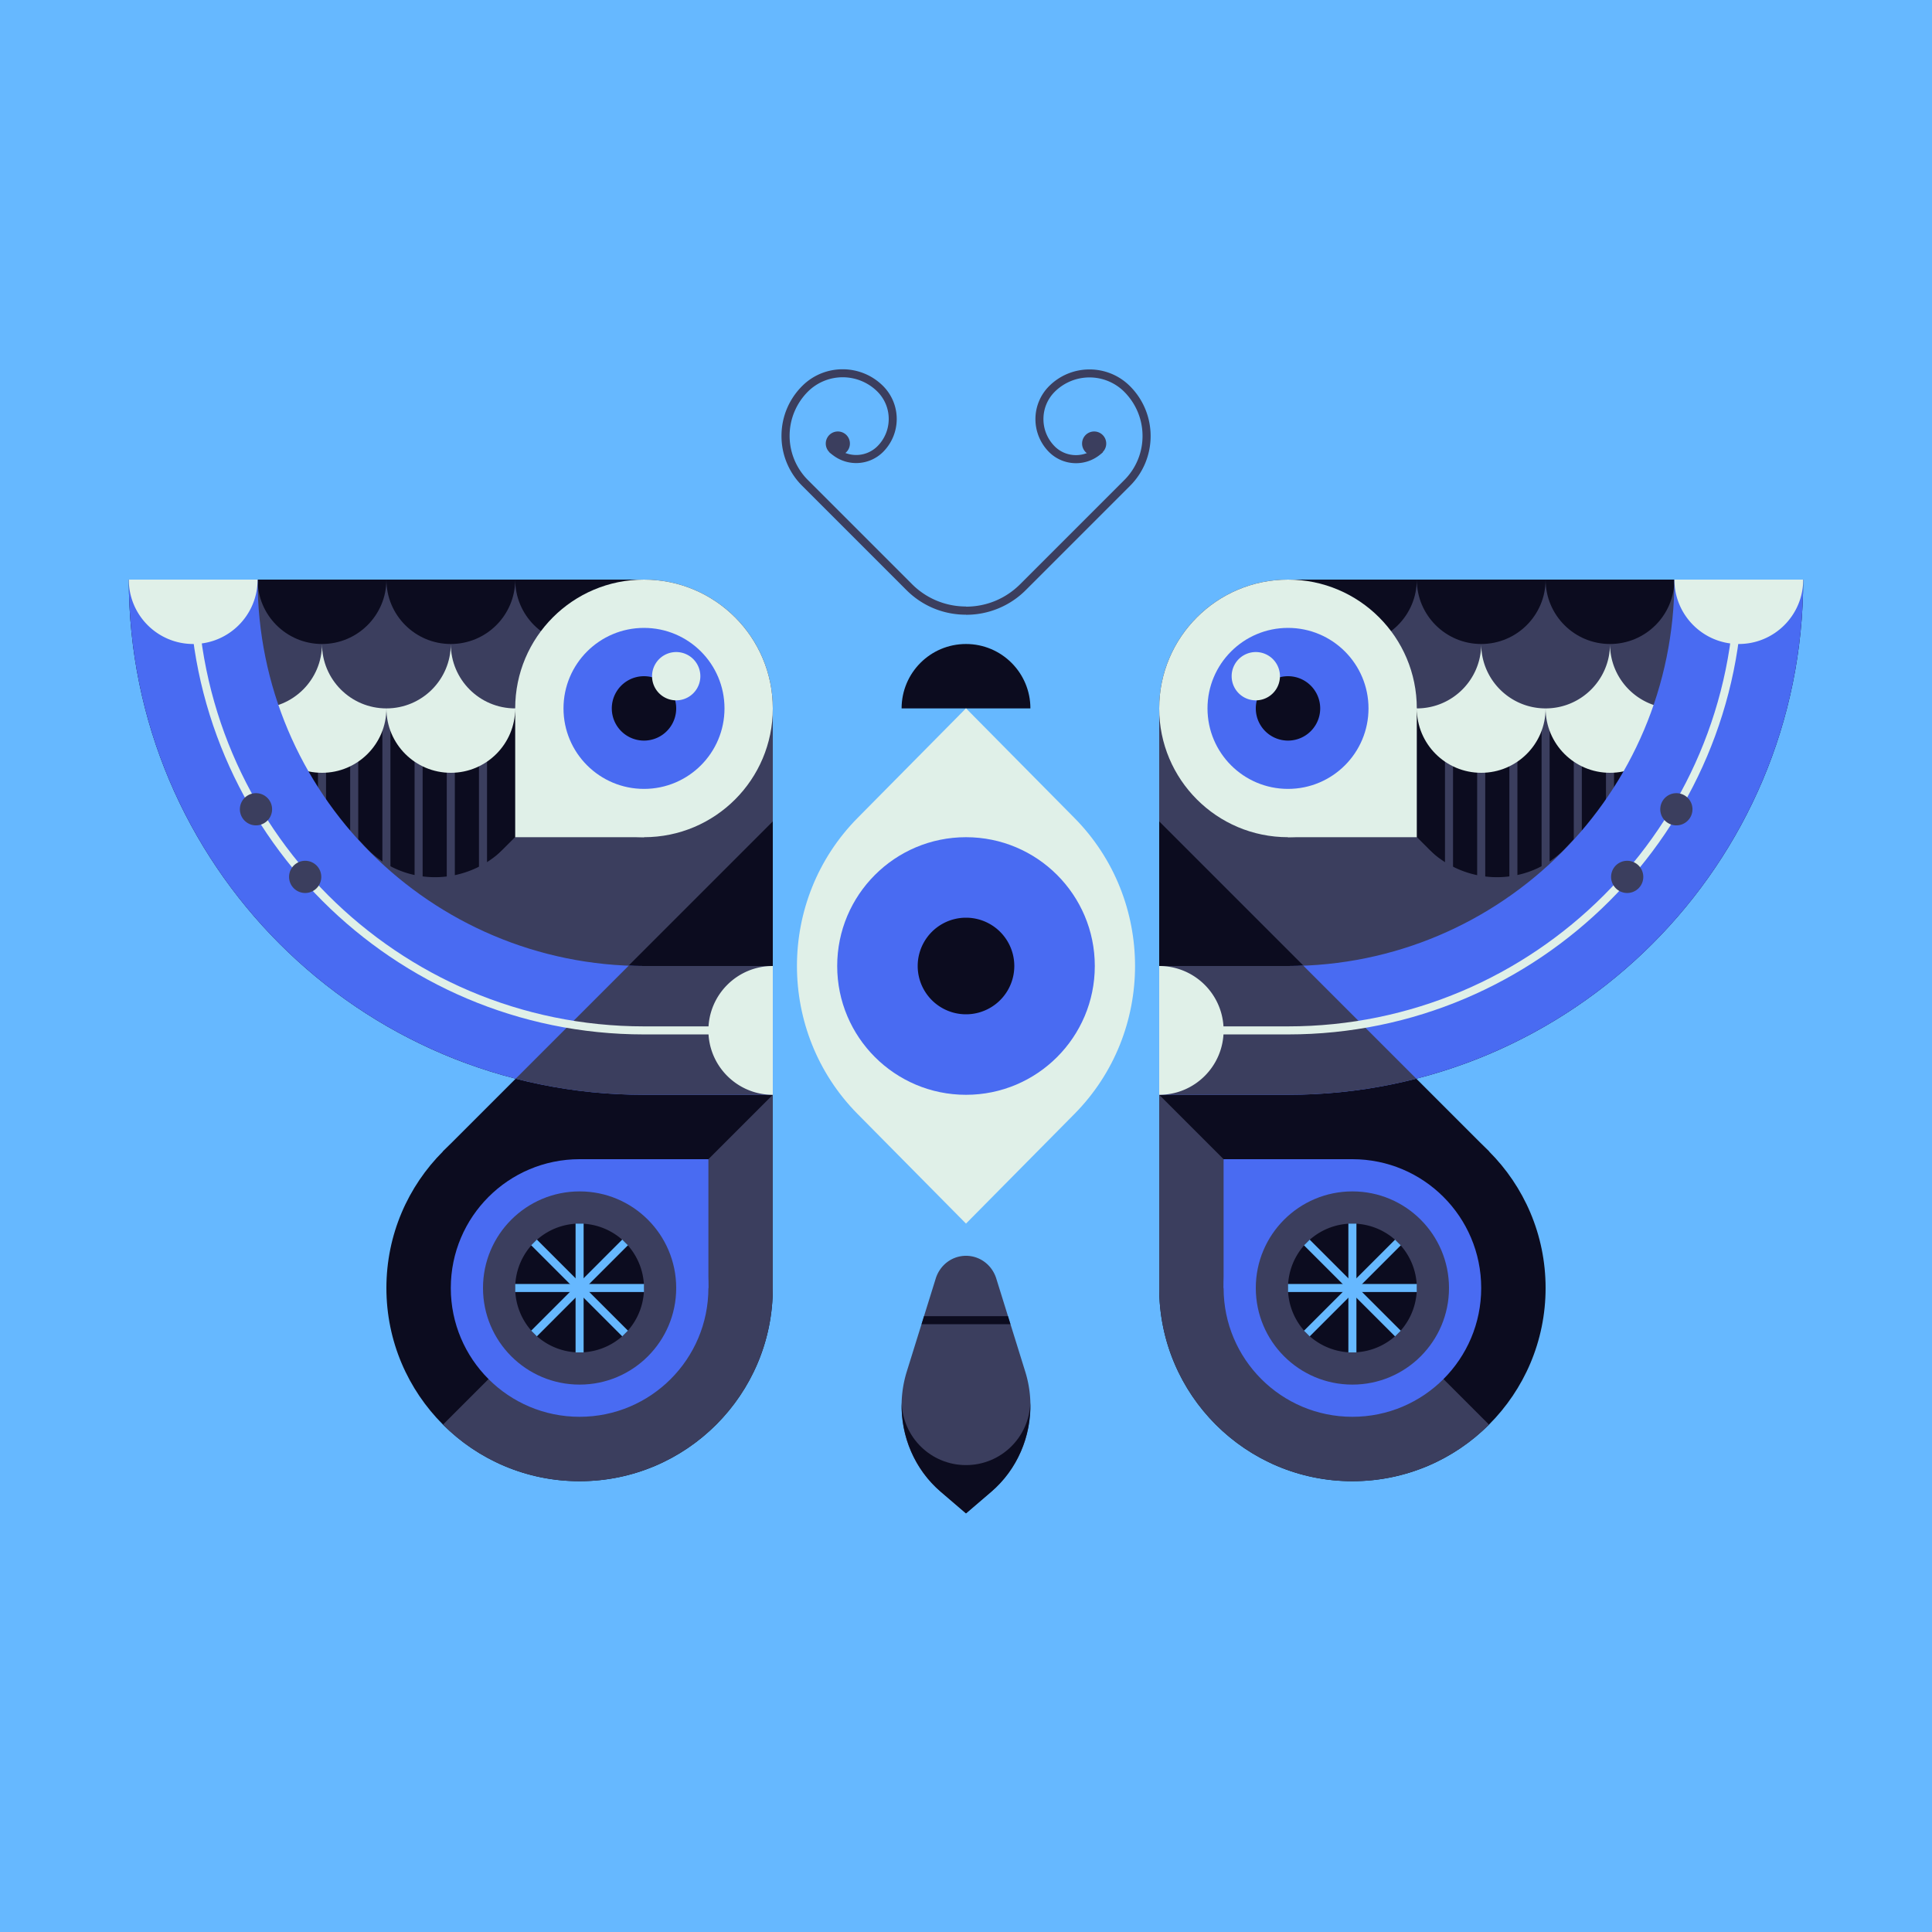 <svg xmlns="http://www.w3.org/2000/svg" width="240" height="240" fill="none"><rect width="100%" height="100%" fill="#333333" stroke="none"/><g clip-path="url(#a)"><path fill="#66B8FF" d="M0 0h240v240H0z"/><g clip-path="url(#b)"><path fill="#66B8FF" d="M232 8H8v224h224V8Z"/><path fill="#0C0C1F" d="M80 72H16c0 35.35 28.65 64 64 64h16V88c0-8.84-7.16-16-16-16Z"/><path fill="#3B3E5E" d="M56.5 88h-1v24h1V88Zm-8 0h-1v24h1V88Zm-8 0h-1v24h1V88Zm20 0h-1v24h1V88Zm-8 0h-1v24h1V88Zm-8 0h-1v24h1V88Z"/><path fill="#E0F0E8" d="M32 80v8c0 4.42 3.58 8 8 8s8-3.58 8-8c0 4.42 3.58 8 8 8s8-3.58 8-8c0 4.42 3.58 8 8 8s8-3.58 8-8v-8H32Z"/><path fill="#3B3E5E" d="M24 72v8c0 4.42 3.58 8 8 8s8-3.58 8-8c0 4.42 3.58 8 8 8s8-3.58 8-8c0 4.42 3.58 8 8 8s8-3.58 8-8l8-8H24Zm40 32-20.53 20.53c4.38 3.05 9.15 5.57 14.23 7.47H96V88l-32 16Z"/><path fill="#0C0C1F" d="M48 72c0 4.42-3.58 8-8 8s-8-3.58-8-8m32 0c0 4.42-3.58 8-8 8s-8-3.58-8-8m32 0c0 4.42-3.58 8-8 8s-8-3.58-8-8m8 112c13.255 0 24-10.745 24-24s-10.745-24-24-24-24 10.745-24 24 10.745 24 24 24Z"/><path fill="#0C0C1F" d="M55.03 143.03 96 102.06V160l-40.97-16.97Z"/><path fill="#0C0C1F" d="M80 136h16v-33.94L64.06 134c5.1 1.31 10.44 2 15.94 2Z"/><path fill="#3B3E5E" d="M96 160v-24l-40.97 40.97A23.927 23.927 0 0 0 72 184c13.25 0 24-10.75 24-24Zm-51.75-56H39.1v15.03h34.64V104h-9.73l-1.43 1.43c-4.69 4.69-12.37 4.75-16.99-.01-.45-.47-.89-.94-1.33-1.42h-.01Z"/><path fill="#496BF2" d="M72 176c8.837 0 16-7.163 16-16s-7.163-16-16-16-16 7.163-16 16 7.163 16 16 16Z"/><path fill="#E0F0E8" d="M80 104c8.837 0 16-7.163 16-16s-7.163-16-16-16-16 7.163-16 16 7.163 16 16 16Z"/><path fill="#496BF2" d="M80 120c-26.51 0-48-21.49-48-48H16c0 35.35 28.65 64 64 64h16v-16H80Z"/><path fill="#3B3E5E" d="M78.11 119.95 64.06 134c5.1 1.31 10.44 2 15.94 2h16v-16H80c-.64 0-1.26-.02-1.89-.05Z"/><path fill="#E0F0E8" d="M80 88H64v16h16V88Z"/><path fill="#E0F0E8" d="M96 128.5H80c-31.15 0-56.5-25.35-56.5-56.5h1c0 30.6 24.9 55.5 55.5 55.5h16v1Z"/><path fill="#496BF2" d="M80 98c5.523 0 10-4.477 10-10s-4.477-10-10-10-10 4.477-10 10 4.477 10 10 10Z"/><path fill="#0C0C1F" d="M80 92a4 4 0 1 0 0-8 4 4 0 0 0 0 8Z"/><path fill="#E0F0E8" d="M84 87a3 3 0 1 0 0-6 3 3 0 0 0 0 6ZM32 72c0 4.42-3.58 8-8 8s-8-3.58-8-8m72 56c0 4.42 3.58 8 8 8v-16c-4.42 0-8 3.58-8 8Z"/><path fill="#3B3E5E" d="M37.91 110.93a2 2 0 1 0 0-4 2 2 0 0 0 0 4Zm-6.11-8.4a2 2 0 1 0 0-4 2 2 0 0 0 0 4Z"/><path fill="#496BF2" d="M88 144H72v16h16v-16Z"/><path fill="#3B3E5E" d="M72 172c6.627 0 12-5.373 12-12s-5.373-12-12-12-12 5.373-12 12 5.373 12 12 12Z"/><path fill="#0C0C1F" d="M72 168a8 8 0 1 0 0-16 8 8 0 0 0 0 16Z"/><path fill="#66B8FF" d="M72.5 152h-1v16h1v-16Z"/><path fill="#66B8FF" d="M80 159.5H64v1h16v-1Z"/><path fill="#66B8FF" d="m66.692 153.985-.707.707 11.313 11.314.707-.708-11.313-11.313Z"/><path fill="#66B8FF" d="m77.298 153.985-11.313 11.314.707.707 11.313-11.314-.707-.707Z"/><path fill="#0C0C1F" d="M160 72h64c0 35.35-28.65 64-64 64h-16V88c0-8.84 7.16-16 16-16Z"/><path fill="#3B3E5E" d="M184.5 88h-1v24h1V88Zm8 0h-1v24h1V88Zm8 0h-1v24h1V88Zm-20 0h-1v24h1V88Zm8 0h-1v24h1V88Zm8 0h-1v24h1V88Z"/><path fill="#E0F0E8" d="M208 80v8c0 4.42-3.58 8-8 8s-8-3.58-8-8c0 4.42-3.58 8-8 8s-8-3.58-8-8c0 4.42-3.58 8-8 8s-8-3.58-8-8v-8h48Z"/><path fill="#3B3E5E" d="M216 72v8c0 4.42-3.58 8-8 8s-8-3.58-8-8c0 4.42-3.58 8-8 8s-8-3.58-8-8c0 4.42-3.58 8-8 8s-8-3.58-8-8l-8-8h56Zm-40 32 20.53 20.53A64.332 64.332 0 0 1 182.3 132H144V88l32 16Z"/><path fill="#0C0C1F" d="M192 72c0 4.42 3.58 8 8 8s8-3.58 8-8m-32 0c0 4.42 3.58 8 8 8s8-3.58 8-8m-32 0c0 4.42 3.58 8 8 8s8-3.58 8-8m-8 112c13.255 0 24-10.745 24-24s-10.745-24-24-24-24 10.745-24 24 10.745 24 24 24Z"/><path fill="#0C0C1F" d="M184.97 143.03 144 102.06V160l40.97-16.97Z"/><path fill="#0C0C1F" d="M160 136h-16v-33.94L175.94 134c-5.1 1.31-10.44 2-15.94 2Z"/><path fill="#3B3E5E" d="M144 160v-24l40.97 40.97A23.927 23.927 0 0 1 168 184c-13.25 0-24-10.75-24-24Zm51.75-56h5.15v15.03h-34.64V104h9.73l1.43 1.43c4.69 4.69 12.37 4.75 16.99-.01.45-.47.89-.94 1.33-1.42h.01Z"/><path fill="#496BF2" d="M168 176c8.837 0 16-7.163 16-16s-7.163-16-16-16-16 7.163-16 16 7.163 16 16 16Z"/><path fill="#E0F0E8" d="M160 104c8.837 0 16-7.163 16-16s-7.163-16-16-16-16 7.163-16 16 7.163 16 16 16Z"/><path fill="#496BF2" d="M160 120c26.51 0 48-21.49 48-48h16c0 35.35-28.65 64-64 64h-16v-16h16Z"/><path fill="#3B3E5E" d="M161.89 119.95 175.94 134c-5.1 1.31-10.44 2-15.94 2h-16v-16h16c.64 0 1.26-.02 1.89-.05Z"/><path fill="#E0F0E8" d="M160 104h16V88h-16v16Z"/><path fill="#E0F0E8" d="M160 128.5h-16v-1h16c30.6 0 55.5-24.9 55.5-55.5h1c0 31.15-25.35 56.5-56.5 56.5Z"/><path fill="#496BF2" d="M160 98c5.523 0 10-4.477 10-10s-4.477-10-10-10-10 4.477-10 10 4.477 10 10 10Z"/><path fill="#0C0C1F" d="M160 92a4 4 0 1 0 0-8 4 4 0 0 0 0 8Z"/><path fill="#E0F0E8" d="M156 87a3 3 0 1 0 0-6 3 3 0 0 0 0 6Zm52-15c0 4.42 3.58 8 8 8s8-3.58 8-8m-72 56c0 4.42-3.58 8-8 8v-16c4.42 0 8 3.58 8 8Z"/><path fill="#3B3E5E" d="M202.09 110.93a2 2 0 1 0 .001-3.999 2 2 0 0 0-.001 3.999Zm6.11-8.4a2 2 0 1 0 .001-3.999 2 2 0 0 0-.001 3.999Z"/><path fill="#496BF2" d="M152 160h16v-16h-16v16Z"/><path fill="#3B3E5E" d="M168 172c6.627 0 12-5.373 12-12s-5.373-12-12-12-12 5.373-12 12 5.373 12 12 12Z"/><path fill="#0C0C1F" d="M168 168a8 8 0 1 0 0-16 8 8 0 0 0 0 16Z"/><path fill="#66B8FF" d="M168.5 152h-1v16h1v-16Z"/><path fill="#66B8FF" d="M176 159.5h-16v1h16v-1Z"/><path fill="#66B8FF" d="m173.301 153.993-11.314 11.313.707.708 11.314-11.314-.707-.707Z"/><path fill="#66B8FF" d="m162.694 153.993-.707.707 11.314 11.313.707-.707-11.314-11.313Z"/></g><g clip-path="url(#c)"><path fill="#0C0C1F" d="M120 80c-4.42 0-8 3.58-8 8h16c0-4.42-3.58-8-8-8Z"/><path fill="#E0F0E8" d="m120 152 13.47-13.62c10.04-10.15 10.04-26.62 0-36.77L120 87.99l-13.47 13.62c-10.04 10.15-10.04 26.62 0 36.77L120 152Z"/><path fill="#496BF2" d="M120 136c8.837 0 16-7.163 16-16s-7.163-16-16-16-16 7.163-16 16 7.163 16 16 16Z"/><path fill="#0C0C1F" d="M120 126a6 6 0 1 0 0-12 6 6 0 0 0 0 12Z"/><path fill="#3B3E5E" d="M120 76.36c-2.81 0-5.44-1.09-7.42-3.08L99.65 60.35a8.707 8.707 0 0 1-2.57-6.2c0-2.34.91-4.54 2.57-6.2 2.77-2.77 7.28-2.77 10.05 0a5.794 5.794 0 0 1 0 8.19 4.735 4.735 0 0 1-6.69 0l.71-.71a3.739 3.739 0 0 0 5.28 0c.9-.9 1.4-2.11 1.4-3.39 0-1.28-.5-2.48-1.4-3.39a6.12 6.12 0 0 0-8.64 0 7.768 7.768 0 0 0 0 10.98l12.93 12.93a9.447 9.447 0 0 0 6.72 2.78v1l-.01.02Z"/><path fill="#3B3E5E" d="M104.08 56.6a1.5 1.5 0 1 0 0-3 1.5 1.5 0 0 0 0 3ZM120 76.36v-1c2.54 0 4.92-.99 6.72-2.78l12.93-12.93a7.717 7.717 0 0 0 2.28-5.49c0-2.07-.81-4.02-2.27-5.49a6.12 6.12 0 0 0-8.64 0c-.9.9-1.4 2.11-1.4 3.39 0 1.28.5 2.48 1.4 3.39 1.45 1.45 3.82 1.45 5.28 0l.71.71a4.744 4.744 0 0 1-6.69 0 5.794 5.794 0 0 1 0-8.19c2.77-2.77 7.28-2.77 10.05 0 3.42 3.42 3.42 8.98 0 12.39l-12.93 12.93a10.44 10.44 0 0 1-7.42 3.08l-.02-.01Z"/><path fill="#3B3E5E" d="M135.92 56.6a1.5 1.5 0 1 0 0-3 1.5 1.5 0 0 0 0 3Zm-13.55 100.21c.66.51 1.14 1.21 1.39 2.01l3.6 11.57c1.68 5.39 0 11.29-4.22 14.92L120 188l-3.14-2.69c-4.23-3.62-5.89-9.52-4.22-14.92l3.6-11.57c.25-.8.74-1.51 1.39-2.01a3.872 3.872 0 0 1 4.74 0Z"/><path fill="#0C0C1F" d="M120 182c-4.34 0-7.86-3.45-7.99-7.76-.11 4.19 1.62 8.3 4.85 11.07L120 188l3.14-2.69c3.23-2.77 4.96-6.88 4.85-11.07-.13 4.31-3.65 7.76-7.99 7.76Zm-5.52-17.5h11.04l-.31-1h-10.42l-.31 1Z"/></g></g><defs><clipPath id="a"><path fill="#fff" d="M0 0h240v240H0z"/></clipPath><clipPath id="b"><path fill="#fff" d="M8 8h224v224H8z"/></clipPath><clipPath id="c"><path fill="#fff" d="M0 0h240v240H0z"/></clipPath></defs></svg>
